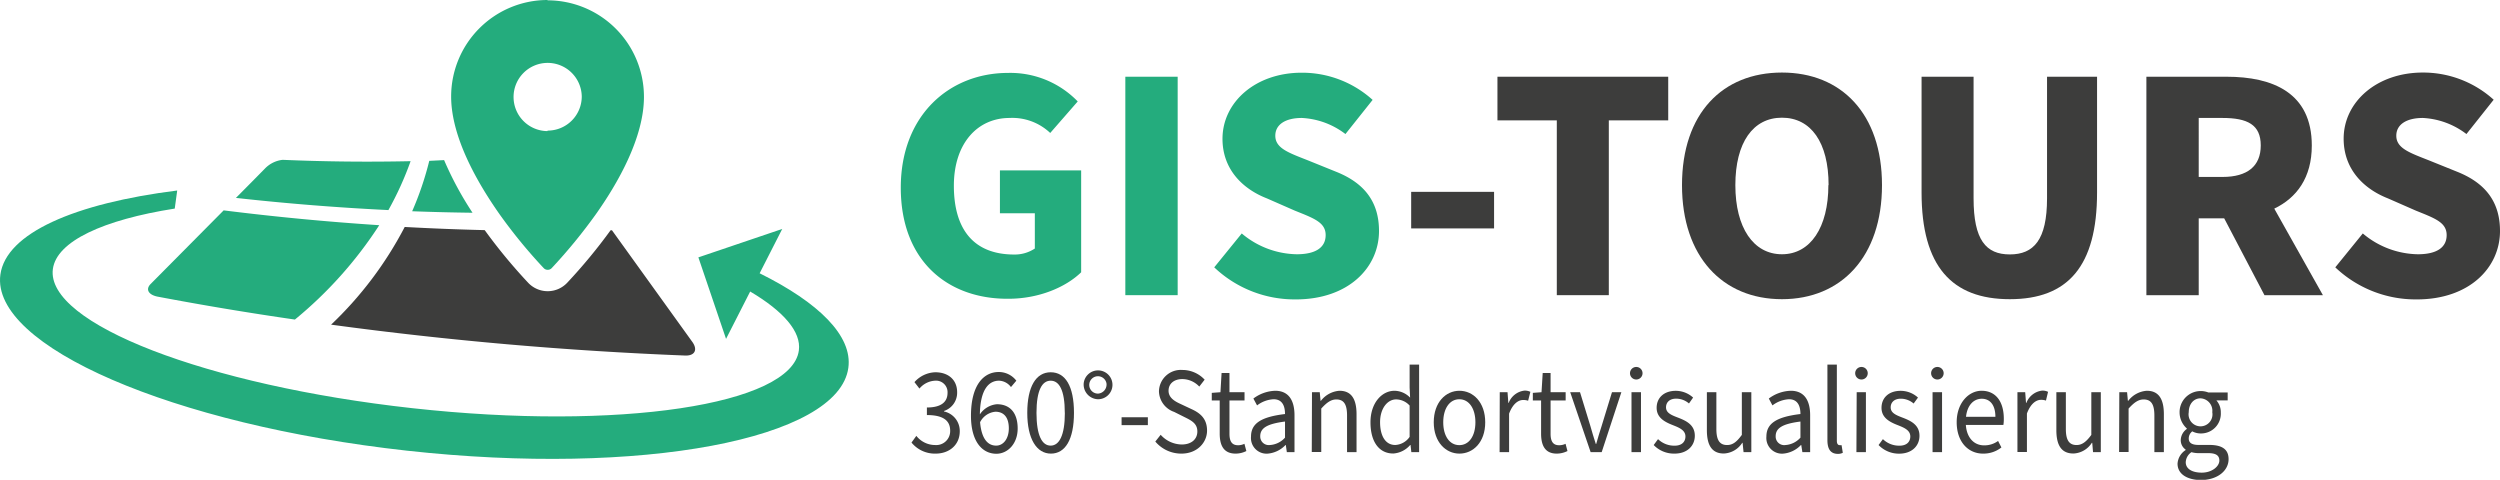 <svg xmlns="http://www.w3.org/2000/svg" viewBox="0 0 466.26 89.48"><defs><style>.cls-1{fill:#24ac7d;}.cls-2{fill:#3d3d3c;}</style></defs><g id="Ebene_2" data-name="Ebene 2"><g id="Ebene_1-2" data-name="Ebene 1"><path class="cls-1" d="M76.58,30.06q-11.89.26-23.87-.25a5.41,5.41,0,0,0-3.32,1.65Q46.71,34.19,44,36.91q14.22,1.58,28.44,2.27a60.14,60.14,0,0,0,4.14-9.12"/><path class="cls-1" d="M41.68,39.27,28.06,53c-.95,1-.34,2,1.36,2.33Q42.15,57.74,55,59.6A76.45,76.45,0,0,0,70.73,42q-14.55-.95-29.05-2.77"/><path class="cls-2" d="M129.13,63.78l-15-20.84h-.25a101.18,101.18,0,0,1-8.07,9.77,5,5,0,0,1-7.33,0,100.75,100.75,0,0,1-8.08-9.79q-7.47-.18-14.92-.59A69,69,0,0,1,61.75,60.55Q94.54,65,127.8,66.31c1.78.06,2.37-1.07,1.33-2.53"/><path class="cls-1" d="M141.66,51l4.23-8.3L130.25,48l5.16,15.2,4.5-8.83c6.19,3.66,9.56,7.5,9.08,11-1.38,10.16-33.64,15-72.06,10.76S8.49,60.33,9.86,50.17C10.56,45,19.23,41,32.59,38.9l.46-3.37C13.94,37.92,1.12,43.48.07,51.22c-1.81,13.33,32.13,28,75.8,32.83s80.54-2.12,82.35-15.45c.81-5.94-5.48-12.15-16.56-17.64"/><path class="cls-1" d="M82.84,29.86,80.06,30a58.08,58.08,0,0,1-3.19,9.4c3.75.14,7.51.23,11.26.28a62.68,62.68,0,0,1-5.29-9.79"/><path class="cls-1" d="M102.14,0a18,18,0,0,0-18,18c0,7.61,4.93,16.13,9.06,22a96.41,96.41,0,0,0,8.2,10,1,1,0,0,0,.75.32,1,1,0,0,0,.75-.32,99.3,99.3,0,0,0,8.2-10c4.13-5.82,9-14.34,9-21.94a18,18,0,0,0-18-18m0,24.39A6.36,6.36,0,1,1,108.5,18a6.37,6.37,0,0,1-6.36,6.36"/><path class="cls-1" d="M168,35c0-13.57,9.13-21.4,20-21.4a17.48,17.48,0,0,1,13,5.32l-5.13,5.88A10.28,10.28,0,0,0,188.29,22c-6,0-10.39,4.75-10.39,12.64,0,8.13,3.69,12.83,11.26,12.83A6.74,6.74,0,0,0,193,46.35V39.78h-6.51v-8h15.15v19c-2.82,2.75-7.83,4.94-13.58,4.94C176.83,55.8,168,48.73,168,35Z"/><path class="cls-1" d="M209.88,14.31h9.76V55.05h-9.76Z"/><path class="cls-1" d="M226.46,49.86l5.13-6.32a16.28,16.28,0,0,0,10.26,3.88c3.7,0,5.39-1.38,5.39-3.57,0-2.38-2.19-3.13-5.76-4.57L236.28,37C232,35.34,228,31.77,228,25.89c0-6.82,6.14-12.33,14.77-12.33A19.59,19.59,0,0,1,256,18.63L250.93,25a14.55,14.55,0,0,0-8.14-3c-3,0-4.94,1.19-4.94,3.31,0,2.38,2.56,3.2,6.19,4.64L249.11,32c5.07,2,8.08,5.38,8.08,11.08,0,6.82-5.7,12.76-15.52,12.76A21.77,21.77,0,0,1,226.46,49.86Z"/><path class="cls-2" d="M263.19,35.78h15.46V42.6H263.19Z"/><path class="cls-2" d="M290.35,22.45H279.28V14.31h31.85v8.14H300.05v32.6h-9.7Z"/><path class="cls-2" d="M313.7,34.53c0-13.4,7.57-21,18.64-21S351,21.2,351,34.53,343.42,55.8,332.34,55.8,313.7,47.85,313.7,34.53Zm27.34,0c0-8-3.31-12.58-8.7-12.58s-8.69,4.63-8.69,12.58,3.38,12.89,8.69,12.89S341,42.41,341,34.53Z"/><path class="cls-2" d="M358.38,35.9V14.31h9.7V37c0,7.76,2.31,10.45,6.76,10.45s6.94-2.69,6.94-10.45V14.31h9.33V35.9c0,13.77-5.45,19.9-16.27,19.9S358.38,49.67,358.38,35.9Z"/><path class="cls-2" d="M400.31,14.31h14.95c8.64,0,15.9,3,15.9,12.83,0,6-2.82,9.76-7,11.77l9.07,16.14H422.33l-7.51-14.33h-4.75V55.05h-9.76ZM414.51,33c4.63,0,7.13-2,7.13-5.88S419.14,22,414.51,22h-4.44V33Z"/><path class="cls-2" d="M435.54,49.86l5.13-6.32a16.28,16.28,0,0,0,10.26,3.88c3.7,0,5.38-1.38,5.38-3.57,0-2.38-2.19-3.13-5.75-4.57L445.36,37c-4.31-1.69-8.26-5.26-8.26-11.14,0-6.82,6.14-12.33,14.77-12.33a19.59,19.59,0,0,1,13.21,5.07L460,25a14.55,14.55,0,0,0-8.14-3c-3,0-4.94,1.19-4.94,3.31,0,2.38,2.56,3.2,6.19,4.64L458.19,32c5.07,2,8.07,5.38,8.07,11.08,0,6.82-5.69,12.76-15.51,12.76A21.75,21.75,0,0,1,435.54,49.86Z"/><path class="cls-2" d="M170,82.54l.9-1.25A4.47,4.47,0,0,0,174.4,83a2.6,2.6,0,0,0,2.81-2.67c0-1.75-1.1-2.92-4.34-2.92V76c2.87,0,3.85-1.19,3.85-2.74A2.15,2.15,0,0,0,174.38,71a4.07,4.07,0,0,0-2.9,1.47l-.93-1.2a5.4,5.4,0,0,1,3.89-1.84c2.37,0,4.07,1.36,4.07,3.73a3.58,3.58,0,0,1-2.45,3.49v.09A3.72,3.72,0,0,1,179,80.42c0,2.6-2,4.18-4.49,4.18A5.62,5.62,0,0,1,170,82.54Z"/><path class="cls-2" d="M181.09,77.55c0-5.89,2.47-8.17,5.18-8.17A4.13,4.13,0,0,1,189.55,71l-1,1.19A2.9,2.9,0,0,0,186.33,71c-1.9,0-3.51,1.61-3.58,6.28a4.26,4.26,0,0,1,3.18-1.89c2.36,0,3.87,1.52,3.87,4.53,0,2.81-1.83,4.71-4,4.71C183.11,84.6,181.09,82.26,181.09,77.55Zm1.7,1.19c.24,2.85,1.28,4.37,3,4.37,1.34,0,2.36-1.29,2.36-3.22s-.83-3.1-2.51-3.1A3.57,3.57,0,0,0,182.79,78.74Z"/><path class="cls-2" d="M191.59,77c0-4.92,1.64-7.57,4.37-7.57S200.3,72,200.3,77,198.66,84.6,196,84.6,191.59,81.87,191.59,77Zm7,0c0-4.3-1.07-6-2.64-6s-2.64,1.73-2.64,6,1.06,6.11,2.64,6.11S198.6,81.25,198.6,77Z"/><path class="cls-2" d="M202.11,71.54a2.69,2.69,0,1,1,2.67,2.92A2.75,2.75,0,0,1,202.11,71.54Zm4.26,0a1.62,1.62,0,1,0-1.59,1.87A1.7,1.7,0,0,0,206.37,71.54Z"/><path class="cls-2" d="M209.18,77.82h4.9v1.47h-4.9Z"/><path class="cls-2" d="M215.47,82.35l1-1.26a5.38,5.38,0,0,0,3.92,1.81c1.83,0,2.92-1,2.92-2.43s-1-2-2.33-2.65l-2-1A4.17,4.17,0,0,1,216.15,73a4.08,4.08,0,0,1,4.39-4,5.65,5.65,0,0,1,4.13,1.81l-1,1.29a4.38,4.38,0,0,0-3.15-1.4c-1.56,0-2.58.85-2.58,2.18s1.21,2,2.3,2.49l2,.94c1.62.74,2.88,1.79,2.88,4s-1.83,4.29-4.77,4.29A6.33,6.33,0,0,1,215.47,82.35Z"/><path class="cls-2" d="M227.48,80.86V74.69H226V73.27l1.62-.12.21-3.58h1.47v3.58h2.81v1.54h-2.81V80.9c0,1.36.42,2.14,1.6,2.14a2.72,2.72,0,0,0,1.19-.27l.36,1.35a4.47,4.47,0,0,1-2,.48C228.23,84.6,227.48,83.09,227.48,80.86Z"/><path class="cls-2" d="M233.32,81.43c0-2.48,1.91-3.68,6.34-4.21,0-1.4-.44-2.76-2.13-2.76a5.52,5.52,0,0,0-3.08,1.15l-.69-1.28a7.16,7.16,0,0,1,4.07-1.45c2.52,0,3.6,1.81,3.6,4.57v6.88H240L239.81,83h-.06a5.16,5.16,0,0,1-3.41,1.61A2.91,2.91,0,0,1,233.32,81.43Zm6.34.19v-3c-3.49.44-4.62,1.29-4.62,2.74A1.59,1.59,0,0,0,236.83,83,4.1,4.1,0,0,0,239.66,81.62Z"/><path class="cls-2" d="M244.69,73.15h1.45l.15,1.61h.06a4.79,4.79,0,0,1,3.47-1.88c2.2,0,3.18,1.52,3.18,4.37v7.08h-1.77V77.5c0-2.09-.6-3-2-3-1,0-1.79.58-2.81,1.7v8.1h-1.77Z"/><path class="cls-2" d="M255.6,78.76c0-3.63,2.13-5.88,4.49-5.88a4.14,4.14,0,0,1,2.9,1.28l-.09-1.9V68h1.77V84.33h-1.45L263.07,83H263a4.54,4.54,0,0,1-3.13,1.58C257.28,84.6,255.6,82.49,255.6,78.76Zm7.3,2.72V75.64a3.44,3.44,0,0,0-2.51-1.15c-1.64,0-3,1.7-3,4.25s1,4.25,2.83,4.25A3.46,3.46,0,0,0,262.9,81.48Z"/><path class="cls-2" d="M267.4,78.76c0-3.74,2.25-5.88,4.79-5.88S277,75,277,78.76s-2.28,5.84-4.81,5.84S267.4,82.47,267.4,78.76Zm7.77,0c0-2.57-1.19-4.3-3-4.3s-3,1.73-3,4.3,1.19,4.26,3,4.26S275.17,81.32,275.17,78.76Z"/><path class="cls-2" d="M279.71,73.15h1.45l.15,2h.06a3.6,3.6,0,0,1,2.94-2.3,2.31,2.31,0,0,1,1.11.23L285,74.74a2.8,2.8,0,0,0-.93-.14c-.88,0-1.92.67-2.62,2.55v7.18h-1.77Z"/><path class="cls-2" d="M287.42,80.86V74.69h-1.54V73.27l1.62-.12.22-3.58h1.47v3.58H292v1.54h-2.81V80.9c0,1.36.42,2.14,1.59,2.14a2.73,2.73,0,0,0,1.2-.27l.36,1.35a4.5,4.5,0,0,1-2,.48C288.16,84.6,287.42,83.09,287.42,80.86Z"/><path class="cls-2" d="M292.85,73.15h1.83l1.94,6.33c.32,1.1.64,2.23,1,3.31h.08c.3-1.08.64-2.21,1-3.31l1.94-6.33h1.75l-3.67,11.18h-2.06Z"/><path class="cls-2" d="M304,69.61a1.17,1.17,0,1,1,2.34,0,1.17,1.17,0,1,1-2.34,0Zm.28,3.54h1.77V84.33h-1.77Z"/><path class="cls-2" d="M308.42,83l.81-1.1a4.32,4.32,0,0,0,3.11,1.22c1.36,0,2-.76,2-1.72,0-1.16-1.15-1.64-2.32-2.1-1.55-.6-3.05-1.4-3.05-3.24s1.33-3.17,3.58-3.17a4.8,4.8,0,0,1,3.22,1.26L315,75.25a3.66,3.66,0,0,0-2.39-.9c-1.32,0-1.89.78-1.89,1.61,0,1,.89,1.42,2.19,1.91,1.62.62,3.18,1.38,3.18,3.4,0,1.82-1.35,3.33-3.79,3.33A5.25,5.25,0,0,1,308.42,83Z"/><path class="cls-2" d="M318.34,80.23V73.15h1.77V80c0,2.07.6,3,2,3,1.05,0,1.79-.58,2.75-1.89V73.15h1.77V84.33h-1.45L325,82.58h-.06a4.3,4.3,0,0,1-3.41,2C319.32,84.6,318.34,83.09,318.34,80.23Z"/><path class="cls-2" d="M329.44,81.43c0-2.48,1.92-3.68,6.35-4.21,0-1.4-.45-2.76-2.13-2.76a5.55,5.55,0,0,0-3.09,1.15l-.68-1.28A7.16,7.16,0,0,1,334,72.88c2.51,0,3.6,1.81,3.6,4.57v6.88h-1.45L335.94,83h-.06a5.16,5.16,0,0,1-3.41,1.61A2.92,2.92,0,0,1,329.44,81.43Zm6.35.19v-3c-3.49.44-4.62,1.29-4.62,2.74A1.59,1.59,0,0,0,333,83,4.1,4.1,0,0,0,335.79,81.62Z"/><path class="cls-2" d="M340.82,82.07V68h1.76V82.21c0,.6.24.81.52.81a1.08,1.08,0,0,0,.36,0l.23,1.43a2.05,2.05,0,0,1-1,.2C341.35,84.6,340.82,83.68,340.82,82.07Z"/><path class="cls-2" d="M346,69.61a1.17,1.17,0,1,1,2.34,0,1.17,1.17,0,1,1-2.34,0Zm.28,3.54H348V84.33h-1.77Z"/><path class="cls-2" d="M350.36,83l.81-1.1a4.32,4.32,0,0,0,3.11,1.22c1.36,0,2-.76,2-1.72,0-1.16-1.15-1.64-2.32-2.1-1.56-.6-3.05-1.4-3.05-3.24s1.32-3.17,3.58-3.17a4.8,4.8,0,0,1,3.22,1.26l-.81,1.11a3.66,3.66,0,0,0-2.39-.9c-1.32,0-1.89.78-1.89,1.61,0,1,.89,1.42,2.19,1.91,1.62.62,3.18,1.38,3.18,3.4,0,1.82-1.35,3.33-3.8,3.33A5.25,5.25,0,0,1,350.36,83Z"/><path class="cls-2" d="M360.16,69.61a1.17,1.17,0,1,1,2.34,0,1.17,1.17,0,1,1-2.34,0Zm.27,3.54h1.77V84.33h-1.77Z"/><path class="cls-2" d="M364.93,78.74c0-3.63,2.28-5.86,4.64-5.86,2.64,0,4.15,2,4.15,5.24a6.83,6.83,0,0,1-.08,1.13h-7c.15,2.3,1.45,3.81,3.41,3.81a4.31,4.31,0,0,0,2.6-.82l.62,1.21a5.38,5.38,0,0,1-3.43,1.15C367.1,84.6,364.93,82.44,364.93,78.74Zm7.22-1c0-2.2-1-3.37-2.54-3.37s-2.72,1.24-2.94,3.37Z"/><path class="cls-2" d="M376.26,73.15h1.45l.15,2h.06a3.6,3.6,0,0,1,2.94-2.3,2.31,2.31,0,0,1,1.11.23l-.39,1.63a2.8,2.8,0,0,0-.93-.14c-.88,0-1.92.67-2.62,2.55v7.18h-1.77Z"/><path class="cls-2" d="M383.52,80.23V73.15h1.77V80c0,2.07.6,3,2,3,1,0,1.79-.58,2.75-1.89V73.15h1.77V84.33h-1.45l-.15-1.75h-.07a4.28,4.28,0,0,1-3.4,2C384.5,84.6,383.52,83.09,383.52,80.23Z"/><path class="cls-2" d="M395.26,73.15h1.45l.15,1.61h.06a4.78,4.78,0,0,1,3.47-1.88c2.2,0,3.18,1.52,3.18,4.37v7.08H401.8V77.5c0-2.09-.6-3-2-3-1,0-1.79.58-2.81,1.7v8.1h-1.77Z"/><path class="cls-2" d="M406.12,86.47a3.27,3.27,0,0,1,1.51-2.53v-.09a2.12,2.12,0,0,1-.91-1.82A2.64,2.64,0,0,1,407.85,80v-.09a4.05,4.05,0,0,1-1.35-3,3.94,3.94,0,0,1,5.37-3.71h3.6v1.47h-2.11a3.33,3.33,0,0,1,.83,2.28,3.69,3.69,0,0,1-3.79,3.89,3.34,3.34,0,0,1-1.53-.39,1.67,1.67,0,0,0-.66,1.33c0,.69.42,1.2,1.81,1.2h2c2.41,0,3.62.82,3.62,2.66,0,2.1-2,3.89-5.24,3.89C407.87,89.48,406.12,88.4,406.12,86.47Zm7.8-.58c0-1-.73-1.38-2.09-1.38h-1.77a4.63,4.63,0,0,1-1.34-.18,2.38,2.38,0,0,0-1.07,1.88c0,1.2,1.13,1.94,3,1.94S413.92,87,413.92,85.89Zm-1.32-9a2.32,2.32,0,0,0-2.2-2.6c-1.21,0-2.19,1-2.19,2.6a2.23,2.23,0,1,0,4.39,0Z"/></g></g></svg>